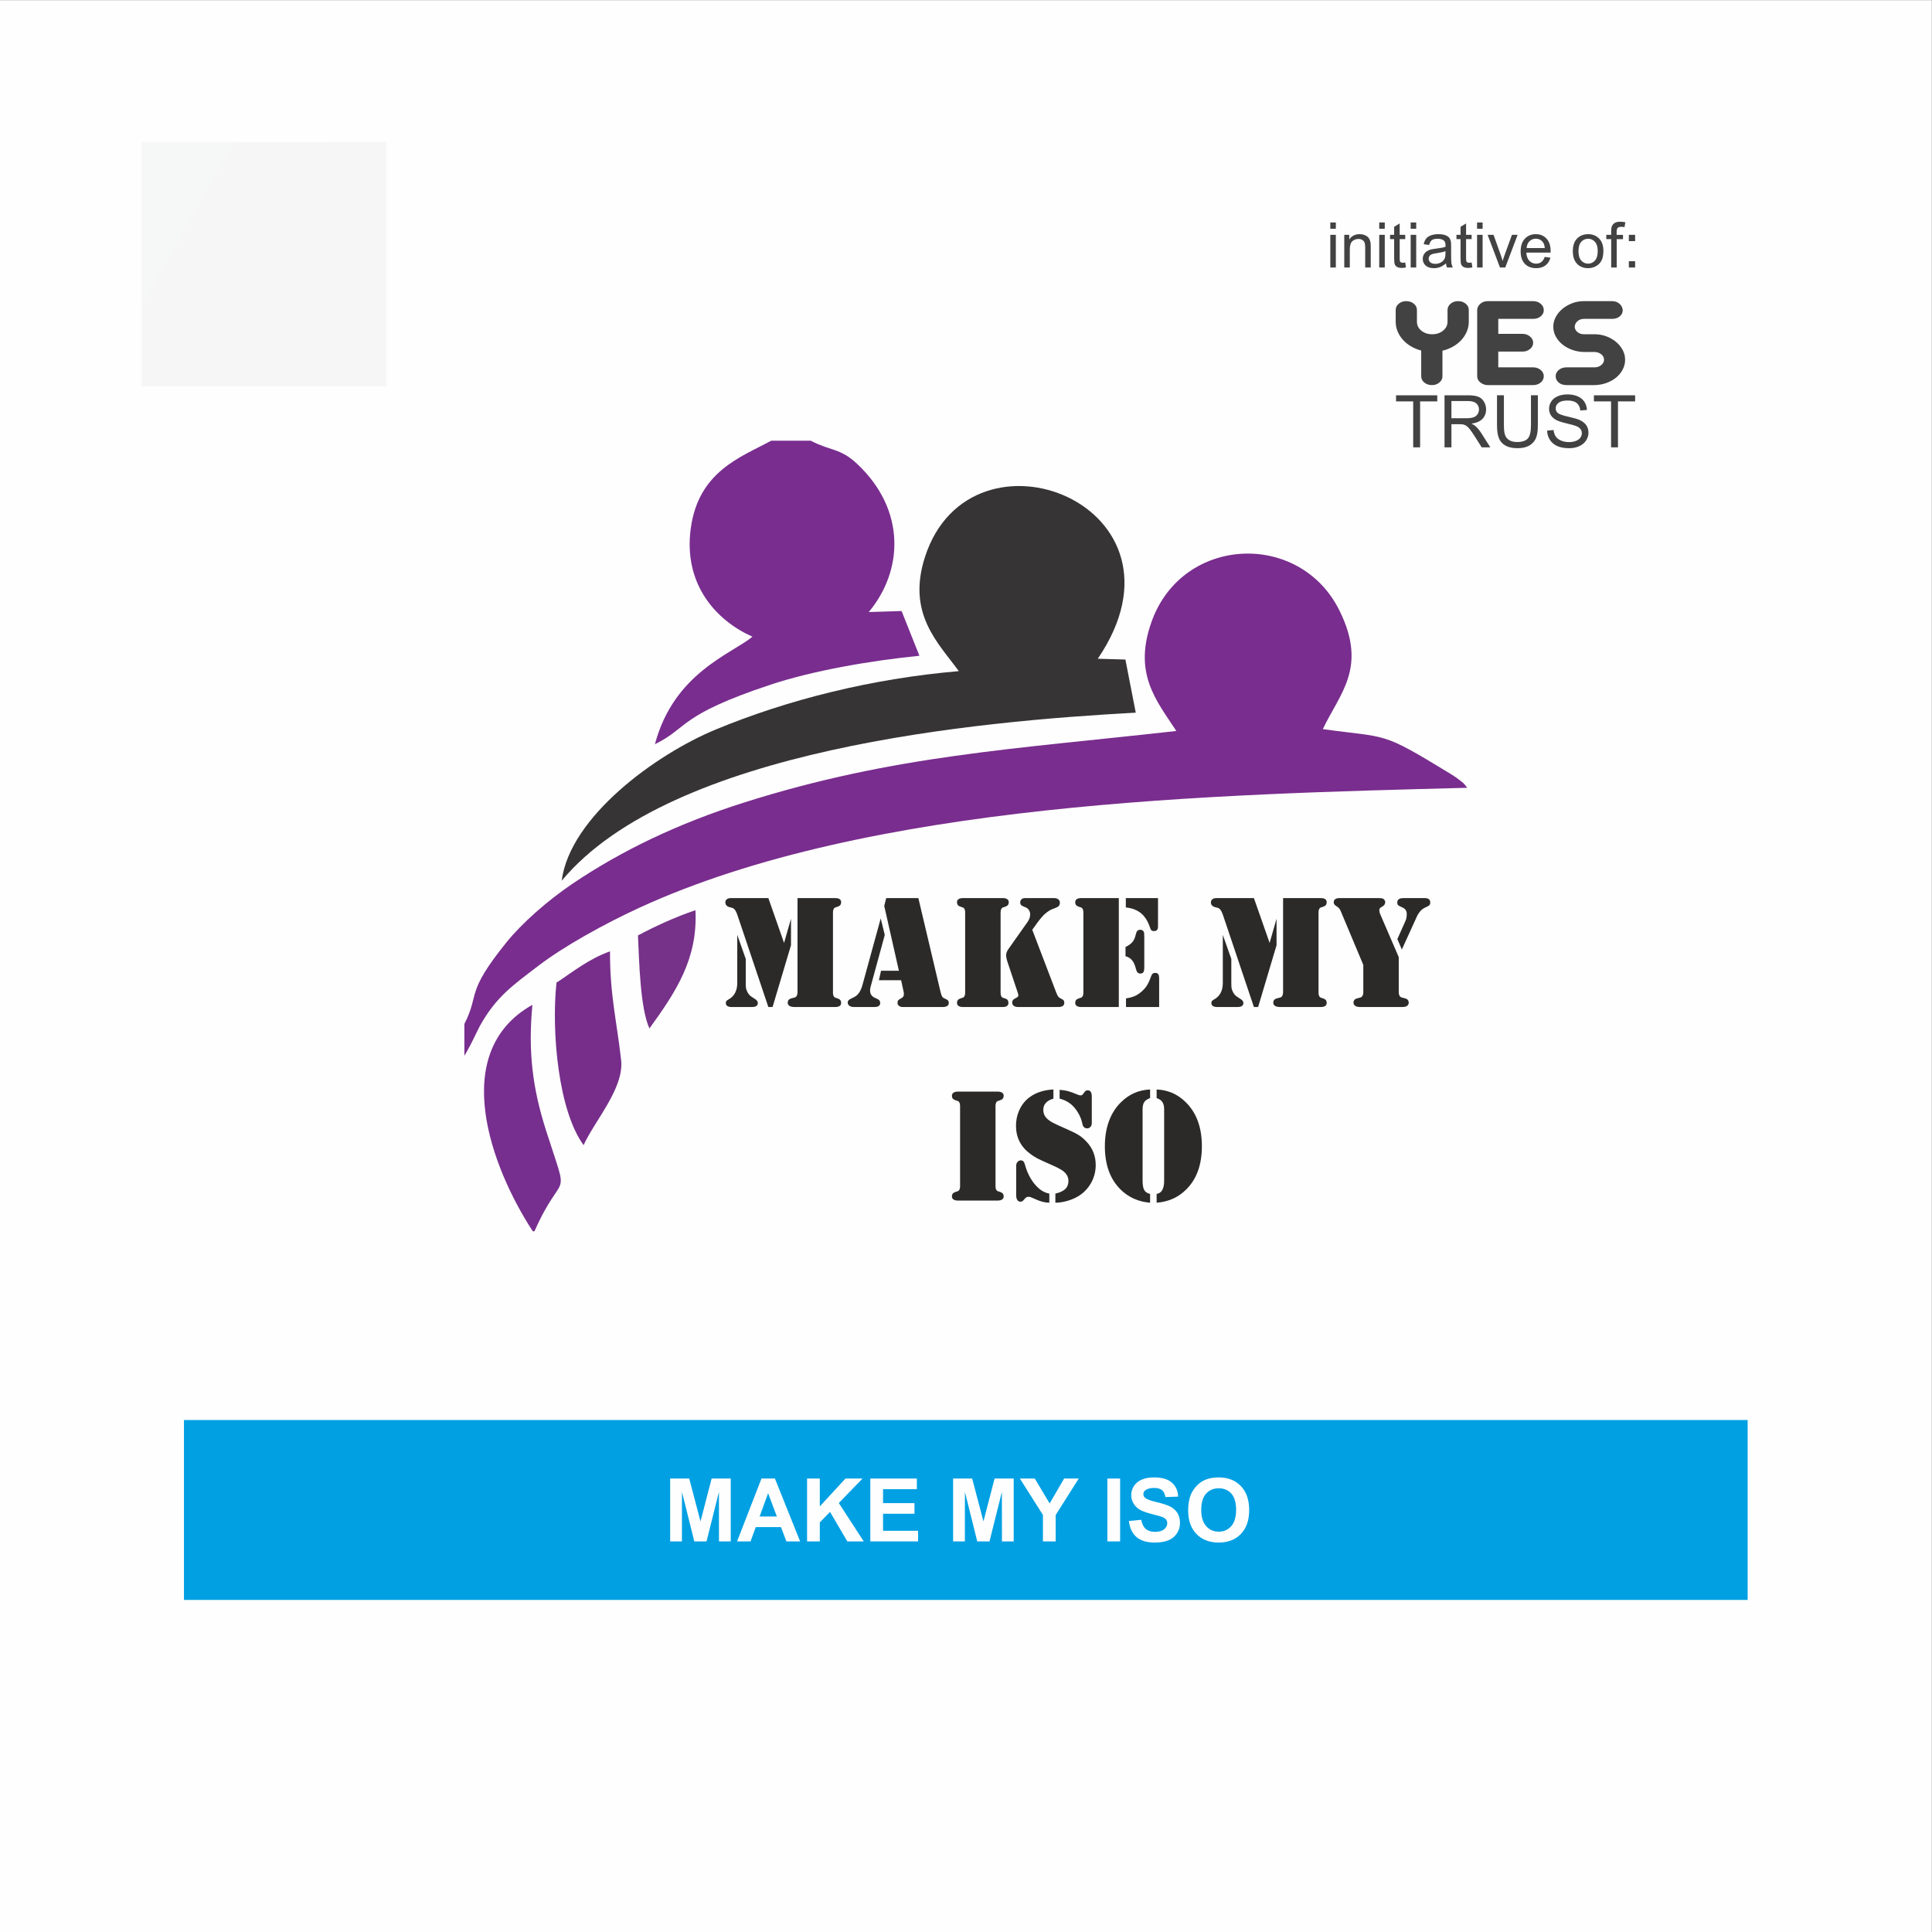 <?xml version="1.0" encoding="UTF-8"?>
<!DOCTYPE svg PUBLIC "-//W3C//DTD SVG 1.1//EN" "http://www.w3.org/Graphics/SVG/1.1/DTD/svg11.dtd">
<!-- Creator: CorelDRAW 2021 (64-Bit) -->
<svg xmlns="http://www.w3.org/2000/svg" xml:space="preserve" width="150mm" height="150mm" version="1.1" style="shape-rendering:geometricPrecision; text-rendering:geometricPrecision; image-rendering:optimizeQuality; fill-rule:evenodd; clip-rule:evenodd"
viewBox="0 0 15000 15000"
 xmlns:xlink="http://www.w3.org/1999/xlink"
 xmlns:xodm="http://www.corel.com/coreldraw/odm/2003">
 <rect x="0" y="0" width="15000" height="15000" fill="#808080" stroke="none"/>
 <defs>
  <style type="text/css">
   <![CDATA[
    .fil0 {fill:#FEFEFE}
    .fil1 {fill:#EBECEC}
    .fil2 {fill:#00A0E3}
    .fil5 {fill:#363435}
    .fil8 {fill:#762E8A}
    .fil7 {fill:#762F8E}
    .fil9 {fill:#763189}
    .fil4 {fill:#792D8E}
    .fil6 {fill:#792D8F}
    .fil3 {fill:#FEFEFE;fill-rule:nonzero}
    .fil11 {fill:#434242;fill-rule:nonzero}
    .fil10 {fill:#2B2A29;fill-rule:nonzero}
   ]]>
  </style>
   <mask id="id0">
  <radialGradient id="id1" gradientUnits="userSpaceOnUse" cx="43606.5" cy="25370.73" r="79759.25" fx="43606.5" fy="25370.73">
   <stop offset="0" style="stop-opacity:1; stop-color:white"/>
   <stop offset="1" style="stop-opacity:0; stop-color:white"/>
  </radialGradient>
    <rect style="fill:url(#id1)" x="1098.53" y="1101.47" width="12800" height="12800"/>
   </mask>
 </defs>
 <g id="Layer_x0020_1">
  <rect class="fil0" x="-1.48" y="1.47" width="15000" height="15000"/>
  <polygon class="fil1" style="mask:url(#id0)" points="1098.53,1101.47 13898.53,1101.47 13898.53,13901.47 1098.53,13901.47 "/>
  <polygon class="fil2" points="1428.35,11025.09 13568.7,11025.09 13568.7,12421.8 1428.35,12421.8 "/>
  <polygon class="fil3" points="5203.09,11967.53 5203.09,11479.38 5351.15,11479.38 5438.64,11812.31 5525.11,11479.38 5673.51,11479.38 5673.51,11967.53 5582.16,11967.53 5581.82,11583.23 5485.57,11967.53 5390.58,11967.53 5294.79,11583.23 5294.44,11967.53 "/>
  <path id="_1" class="fil3" d="M6212.12 11967.53l-106.47 0 -42.16 -111.13 -195.78 0 -40.57 111.13 -104.54 0 189.53 -488.15 104.43 0 195.56 488.15zm-180.67 -193.63l-67.84 -180.67 -65.91 180.67 133.75 0z"/>
  <polygon id="_2" class="fil3" points="6266.09,11967.53 6266.09,11479.38 6364.95,11479.38 6364.95,11695.61 6564.14,11479.38 6696.64,11479.38 6512.44,11669.48 6706.18,11967.53 6578.69,11967.53 6444.38,11738.34 6364.95,11819.92 6364.95,11967.53 "/>
  <polygon id="_3" class="fil3" points="6757.09,11967.53 6757.09,11479.38 7118.43,11479.38 7118.43,11561.87 6855.95,11561.87 6855.95,11670.27 7100.03,11670.27 7100.03,11752.77 6855.95,11752.77 6855.95,11885.03 7127.98,11885.03 7127.98,11967.53 "/>
  <polygon id="_4" class="fil3" points="7399.9,11967.53 7399.9,11479.38 7547.96,11479.38 7635.45,11812.31 7721.92,11479.38 7870.32,11479.38 7870.32,11967.53 7778.97,11967.53 7778.63,11583.23 7682.38,11967.53 7587.39,11967.53 7491.6,11583.23 7491.25,11967.53 "/>
  <polygon id="_5" class="fil3" points="8097.35,11967.53 8097.35,11762.09 7918.39,11479.38 8033.95,11479.38 8149.4,11672.66 8261.78,11479.38 8375.18,11479.38 8196.21,11762.77 8196.21,11967.53 "/>
  <polygon id="_6" class="fil3" points="8597.67,11967.53 8597.67,11479.38 8696.53,11479.38 8696.53,11967.53 "/>
  <path id="_7" class="fil3" d="M8764.59 11809.36l96.13 -9.55c5.8,32.16 17.39,55.68 35,70.79 17.61,15.12 41.36,22.62 71.25,22.62 31.59,0 55.45,-6.71 71.47,-20.12 16.02,-13.4 24.09,-29.09 24.09,-47.04 0,-11.59 -3.41,-21.36 -10.11,-29.54 -6.71,-8.07 -18.52,-15.12 -35.34,-21.02 -11.48,-4.1 -37.61,-11.14 -78.52,-21.37 -52.61,-13.18 -89.54,-29.31 -110.79,-48.52 -29.88,-26.93 -44.77,-59.77 -44.77,-98.51 0,-24.89 7.05,-48.3 21.02,-70 14.09,-21.7 34.32,-38.18 60.79,-49.54 26.48,-11.37 58.3,-17.05 95.79,-17.05 61.02,0 107.04,13.52 137.84,40.68 30.9,27.16 47.04,63.29 48.63,108.63l-98.86 3.41c-4.2,-25.22 -13.18,-43.29 -26.93,-54.31 -13.75,-11.03 -34.43,-16.59 -61.93,-16.59 -28.4,0 -50.67,5.9 -66.7,17.72 -10.34,7.62 -15.56,17.73 -15.56,30.46 0,11.59 4.88,21.47 14.65,29.65 12.39,10.57 42.5,21.48 90.34,32.84 47.84,11.25 83.18,23.07 106.02,35.11 22.95,12.16 40.9,28.64 53.86,49.66 12.95,21.02 19.43,46.93 19.43,77.72 0,27.96 -7.73,54.2 -23.3,78.63 -15.56,24.43 -37.49,42.62 -65.9,54.43 -28.41,11.93 -63.86,17.84 -106.25,17.84 -61.7,0 -109.08,-14.2 -142.15,-42.72 -33.06,-28.41 -52.72,-69.88 -59.2,-124.31z"/>
  <path id="_8" class="fil3" d="M9224.8 11726.41c0,-49.77 7.5,-91.59 22.38,-125.45 11.02,-24.89 26.25,-47.27 45.45,-67.04 19.21,-19.77 40.23,-34.43 63.07,-44.09 30.45,-12.84 65.56,-19.32 105.33,-19.32 72.04,0 129.54,22.39 172.83,67.04 43.18,44.77 64.77,106.93 64.77,186.58 0,78.98 -21.47,140.79 -64.31,185.34 -42.84,44.65 -100.22,66.92 -171.92,66.92 -72.61,0 -130.45,-22.15 -173.29,-66.58 -42.84,-44.32 -64.31,-105.45 -64.31,-183.4zm101.58 -3.3c0,55.34 12.84,97.27 38.41,125.9 25.57,28.53 58.06,42.84 97.38,42.84 39.43,0 71.7,-14.2 97.04,-42.5 25.23,-28.4 37.84,-70.9 37.84,-127.6 0,-56.02 -12.27,-97.84 -36.93,-125.34 -24.55,-27.61 -57.16,-41.36 -97.95,-41.36 -40.68,0 -73.52,13.98 -98.4,41.82 -24.89,27.95 -37.39,70 -37.39,126.24z"/>
  <g id="_2234145001792">
   <path class="fil4" d="M3605.39 7949.91l0 247.5c5.52,-8.55 11.86,-20.28 15.25,-26.45l29.1 -52.58c4.24,-8.13 9.04,-17.98 13.31,-26.39l62.27 -126.08c126.84,-227.34 254.46,-314.86 457.6,-469.83 196.42,-149.84 511.31,-324.31 778.45,-447.23 1789.24,-823.3 4473.36,-881.07 6430.29,-932.43 -37.36,-46.69 -17.16,-25.46 -68.12,-66.42 -19.55,-15.73 -52.76,-36.26 -71.86,-47.93 -537.78,-328.46 -468.84,-269.93 -981.25,-341.28 131.48,-277.94 349.1,-477.3 128.72,-921.35 -307.48,-619.49 -1213.23,-581.28 -1455.55,79.71 -149.85,408.78 33.76,618.13 189.37,856.12 -1260.07,141.7 -2194.18,187.79 -3352.27,554.35 -513.84,162.63 -952.67,372.83 -1337.81,632.99 -191.44,129.3 -390.33,304.03 -512.33,455.49 -320.95,398.46 -203.31,392.88 -325.17,631.81z"/>
   <path class="fil5" d="M7444.17 5210.73c-672.05,57.48 -1325.51,219.96 -1891.64,455.13 -457.72,190.14 -1127.22,674.14 -1191.58,1172.1 854.67,-1026.71 3233.85,-1238.32 4457.01,-1304.96l-80.41 -412.35 -214.43 -6.14c808.08,-1189.27 -982.1,-1891.13 -1340.51,-793.62 -144.9,443.73 101.59,669.78 261.56,889.84z"/>
   <path class="fil6" d="M6294.72 3421.75l-307.34 0c-234.4,127.09 -564.23,236.64 -624.36,680.87 -58.81,434.45 196.85,715.32 478.95,840.68 -160.11,133.14 -609.73,279.73 -757.15,834.65 262.71,-128.3 178.2,-223.2 898.17,-462.25 331.64,-110.12 781.07,-186.97 1155.27,-224.32l-138.38 -347.41 -254.87 8.02c266.35,-319.08 291.37,-788.77 -86.61,-1146.99 -135.27,-128.18 -204.46,-100.5 -363.68,-183.25z"/>
   <path class="fil7" d="M4136.46 9559.43l13.15 0c225.09,-507.11 277.46,-195.76 89.91,-782.28 -103.33,-323.09 -140.9,-608.77 -105.96,-975.77 -656.13,367.95 -318.89,1266.4 2.9,1758.05z"/>
   <path class="fil8" d="M4320.52 7629.15c-40.68,380.34 14.96,996.5 210.54,1261.58 86.11,-189.95 315.41,-441.85 291.35,-659.57 -33.53,-303.35 -87.2,-501.84 -86.36,-844.93 -166.02,59.39 -287.53,158.97 -415.53,242.92z"/>
   <path class="fil9" d="M5042.1 7984.96c210.14,-290.22 376.06,-543.92 357.35,-918.49 -162.48,55.67 -310.64,124.27 -446.33,195.99 9.54,198.8 16.3,561.26 88.98,722.5z"/>
   <path class="fil10" d="M6192 6972.68l275.16 0 16.7 0c31.07,0 46.71,10.78 46.71,32.34 0,16.91 -8.25,28.11 -24.94,33.6 -13.53,4.44 -21.56,7.4 -23.88,8.24 -2.33,1.06 -4.65,3.6 -7.19,7.19 -4.86,6.76 -7.4,17.33 -7.4,31.7l0 620.07c0,14.37 2.54,24.93 7.4,31.49 2.54,3.8 4.86,6.12 7.19,7.18 2.32,1.06 10.35,3.81 23.88,8.24 16.69,5.5 24.94,16.7 24.94,33.61 0,21.34 -15.64,32.12 -46.71,32.12l-16.7 0 -275.79 0 -20.29 0c-18.18,0 -31.91,-2.75 -41.21,-8.45 -9.3,-5.5 -13.95,-13.74 -13.95,-24.94 0,-18.18 9.93,-29.59 29.8,-34.03 16.06,-4.22 25.36,-6.76 28.32,-7.82 2.96,-1.05 5.7,-3.38 8.66,-7.18 6.13,-7.4 9.3,-19.02 9.3,-35.3l0 -728.06zm-226.55 0l121.94 348.08 53.89 -187.67 0 205.63 -143.07 479.74 -32.76 0 -239.87 -713.27c-8.24,-23.88 -16.91,-39.94 -26,-48.18 -5.49,-5.5 -14.58,-9.3 -27.89,-11.84 -26.84,-5.7 -40.16,-18.59 -40.16,-38.46 0,-10.78 3.81,-19.02 11.42,-24.94 7.39,-6.13 18.38,-9.09 32.75,-9.09l289.75 0zm-241.35 285.73l65.94 186.83 0 186.19c0,19.02 0.63,32.75 2.11,41 1.48,8.24 4.65,17.32 9.72,27.26 8.46,18.17 20.5,31.7 35.72,40.79l22.82 14.79c15.64,9.51 23.46,20.08 23.46,31.7 0,20.92 -15.43,31.49 -46.07,31.49l-155.76 0c-31.06,0 -46.7,-10.36 -46.7,-30.86 0,-6.76 1.27,-11.83 4.01,-15.21 2.75,-3.59 8.03,-7.61 15.85,-12.05 45.86,-24.72 68.9,-67.84 68.9,-128.91l0 -373.02z"/>
   <path id="_1_0" class="fil10" d="M6880.54 6972.68l249.59 0 172.03 728.06c3.17,12.9 6.98,24.1 10.99,34.03 3.81,7.82 12.05,14.37 24.73,19.23 10.78,4.65 18.17,9.09 22.4,13.74 4.02,4.44 6.13,10.57 6.13,18.6 0,21.34 -16.06,32.12 -48.18,32.12l-308.98 0c-12.26,0 -22.4,-2.96 -29.8,-9.09 -7.4,-5.92 -11.2,-13.95 -11.2,-23.88 0,-8.24 1.69,-14.37 4.86,-18.6 3.38,-4.01 10.78,-9.3 22.4,-15.42 8.24,-4.23 13.95,-8.67 17.33,-13.74 3.17,-4.86 4.86,-11.2 4.86,-18.6 0,-6.97 -0.63,-13.31 -1.9,-18.6l-19.44 -90.03 -172.67 0 16.7 -73.54 138.64 0 -113.91 -503.41 15.42 -60.87zm-42.69 157.87l31.49 128.29 -109.26 399.85c-3.17,11.62 -4.86,22.4 -4.86,32.33 0,26 12.26,44.6 36.56,55.58l21.56 9.94c13.74,6.13 20.5,16.48 20.5,31.06 0,20.5 -15.22,30.86 -45.44,30.86l-157.45 0c-15.21,0 -27.26,-3.17 -36.14,-9.51 -8.87,-6.55 -13.31,-15.22 -13.31,-26.42 0,-12.04 9.09,-21.77 27.26,-29.8 16.91,-7.39 29.38,-13.94 37.41,-20.07 8.03,-5.92 15.85,-14.16 23.25,-24.52 11.62,-16.91 21.13,-39.31 28.53,-67.42l139.9 -510.17z"/>
   <path id="_2_1" class="fil10" d="M7769.22 7818.46l-276.43 0 -16.06 0c-15.01,0 -26.42,-2.75 -34.66,-8.45 -8.03,-5.5 -12.05,-13.53 -12.05,-23.67 0,-16.91 8.24,-28.11 24.94,-33.61 13.53,-4.43 21.56,-7.18 23.88,-8.24 2.33,-1.06 4.65,-3.38 7.19,-7.18 4.86,-6.56 7.39,-17.12 7.39,-31.49l0 -620.07c0,-14.37 -2.53,-24.94 -7.39,-31.7 -2.54,-3.59 -4.86,-6.13 -7.19,-7.19 -2.32,-0.84 -10.35,-3.8 -23.88,-8.24 -16.7,-5.49 -24.94,-16.69 -24.94,-33.6 0,-10.36 4.02,-18.39 12.05,-23.88 8.24,-5.71 19.65,-8.46 34.66,-8.46l16.06 0 276.43 0 16.06 0c15.01,0 26.42,2.75 34.66,8.46 8.03,5.49 12.05,13.52 12.05,23.88 0,16.91 -8.25,28.11 -24.94,33.6 -13.53,4.44 -21.56,7.4 -23.88,8.24 -2.33,1.06 -4.65,3.6 -7.19,7.19 -4.86,6.76 -7.39,17.33 -7.39,31.7l0 620.07c0,23.03 5.91,36.77 17.96,40.78l19.23 6.13c15.85,5.08 23.67,16.28 23.67,33.61 0,21.34 -14.79,32.12 -44.17,32.12l-16.06 0zm245.15 -599.78l186.83 489.04c5.07,13.1 10.14,23.25 15.42,30.01 5.5,6.76 12.47,12.05 21.14,15.64 8.66,4.22 14.16,7.39 16.69,9.3 5.71,5.91 8.67,13.52 8.67,23.03 0,21.77 -15.43,32.76 -46.5,32.76l-311.3 0c-15,0 -26.42,-3.17 -34.66,-9.3 -8.03,-6.13 -12.04,-15 -12.04,-26.63 0,-13.31 7.82,-23.67 23.24,-31.06 9.51,-4.44 16.06,-8.25 19.23,-11.42 3.39,-3.17 5.29,-7.39 5.71,-12.68 0,-2.96 -1.69,-9.51 -4.86,-19.86l-79.04 -236.7c-7.4,-21.77 -11.2,-40.37 -11.2,-55.79 0,-14.38 5.92,-30.01 17.96,-47.13l147.52 -208.81c13.94,-19.23 20.92,-39.52 20.92,-60.65 0,-11.62 -3.17,-22.19 -9.3,-32.12 -6.13,-9.94 -14.37,-16.91 -24.73,-21.14l-22.19 -9.3c-14.16,-5.7 -21.13,-15.42 -21.13,-29.16 0,-11.2 4.44,-20.29 13.1,-27.26 5.71,-4.44 15.22,-6.77 28.32,-6.77l220.43 0c14.58,0 25.99,3.17 34.02,9.73 8.24,6.34 12.26,15.42 12.26,26.84 0,17.54 -9.51,30.01 -28.53,37.4l-32.97 13.11c-13.52,4.86 -30.85,16.06 -51.99,33.39 -15.64,13.31 -35.08,35.5 -58.33,66.57l-42.69 58.96z"/>
   <path id="_3_2" class="fil10" d="M8686.43 6972.68l0 845.78 -275.8 0 -16.06 0c-15.01,0 -26.42,-2.75 -34.66,-8.45 -8.03,-5.5 -12.05,-13.53 -12.05,-23.67 0,-16.91 8.24,-28.11 24.94,-33.61 13.52,-4.43 21.56,-7.18 23.88,-8.24 2.33,-1.06 4.65,-3.38 7.19,-7.18 4.86,-6.56 7.39,-17.12 7.39,-31.49l0 -620.07c0,-14.37 -2.53,-24.94 -7.39,-31.7 -2.54,-3.59 -4.86,-6.13 -7.19,-7.19 -2.32,-0.84 -10.36,-3.8 -23.88,-8.24 -16.7,-5.49 -24.94,-16.69 -24.94,-33.6 0,-10.36 4.02,-18.39 12.05,-23.88 8.24,-5.71 19.65,-8.46 34.66,-8.46l16.06 0 275.8 0zm54.52 0l249.8 0 0 220.01c0,12.68 -2.53,21.77 -7.39,27.47 -5.08,5.71 -12.9,8.67 -23.67,8.67 -9.09,0 -15.64,-1.91 -19.87,-5.5 -4.02,-3.8 -8.03,-11.41 -11.62,-23.03 -15.85,-47.98 -38.89,-84.54 -69.11,-109.69 -30.43,-25.15 -69.74,-40.36 -118.14,-45.23l0 -72.7zm-2.54 451.42l0 -71.64c23.89,-11.62 41.64,-24.3 53.05,-37.83 11.62,-13.53 20.08,-31.7 25.36,-54.53 3.38,-15.63 7.61,-26.41 13.1,-32.54 5.29,-5.92 12.9,-8.88 22.83,-8.88 13.1,0 22.19,5.07 27.26,15.43 2.75,5.49 4.23,17.54 4.23,36.56l0 235.85c0,19.66 -2.12,33.18 -6.55,40.79 -4.23,7.4 -12.26,11.2 -23.67,11.2 -9.51,0 -16.91,-2.95 -22.19,-8.66 -5.5,-5.92 -9.73,-15.64 -13.11,-29.17 -6.97,-28.74 -16.9,-50.72 -30.01,-65.93 -12.89,-15.43 -29.8,-25.58 -50.3,-30.65zm3.81 394.36l0 -66.99c26.84,-4.23 49.03,-9.94 66.57,-17.33 17.54,-7.61 35.08,-18.81 52.83,-34.24 17.76,-15.22 31.92,-31.07 42.48,-47.55 10.36,-16.27 20.5,-37.83 30.01,-64.67 4.44,-13.32 9.3,-22.4 14.16,-27.05 4.86,-4.86 11.84,-7.19 20.5,-7.19 11.42,0 19.45,3.38 24.1,10.15 4.43,6.97 6.76,18.81 6.76,35.71l0 219.16 -257.41 0z"/>
   <path id="_4_3" class="fil10" d="M9961.85 6972.68l275.16 0 16.7 0c31.07,0 46.71,10.78 46.71,32.34 0,16.91 -8.25,28.11 -24.94,33.6 -13.53,4.44 -21.56,7.4 -23.88,8.24 -2.33,1.06 -4.65,3.6 -7.19,7.19 -4.86,6.76 -7.4,17.33 -7.4,31.7l0 620.07c0,14.37 2.54,24.93 7.4,31.49 2.54,3.8 4.86,6.12 7.19,7.18 2.32,1.06 10.35,3.81 23.88,8.24 16.69,5.5 24.94,16.7 24.94,33.61 0,21.34 -15.64,32.12 -46.71,32.12l-16.7 0 -275.79 0 -20.29 0c-18.18,0 -31.91,-2.75 -41.21,-8.45 -9.3,-5.5 -13.95,-13.74 -13.95,-24.94 0,-18.18 9.93,-29.59 29.8,-34.03 16.06,-4.22 25.36,-6.76 28.32,-7.82 2.96,-1.05 5.7,-3.38 8.66,-7.18 6.13,-7.4 9.3,-19.02 9.3,-35.3l0 -728.06zm-226.55 0l121.94 348.08 53.89 -187.67 0 205.63 -143.07 479.74 -32.76 0 -239.87 -713.27c-8.24,-23.88 -16.91,-39.94 -26,-48.18 -5.49,-5.5 -14.58,-9.3 -27.89,-11.84 -26.84,-5.7 -40.16,-18.59 -40.16,-38.46 0,-10.78 3.81,-19.02 11.42,-24.94 7.39,-6.13 18.38,-9.09 32.75,-9.09l289.75 0zm-241.35 285.73l65.94 186.83 0 186.19c0,19.02 0.63,32.75 2.11,41 1.48,8.24 4.65,17.32 9.72,27.26 8.46,18.17 20.5,31.7 35.72,40.79l22.82 14.79c15.64,9.51 23.46,20.08 23.46,31.7 0,20.92 -15.43,31.49 -46.07,31.49l-155.76 0c-31.06,0 -46.7,-10.36 -46.7,-30.86 0,-6.76 1.27,-11.83 4.01,-15.21 2.75,-3.59 8.03,-7.61 15.85,-12.05 45.86,-24.72 68.9,-67.84 68.9,-128.91l0 -373.02z"/>
   <path id="_5_4" class="fil10" d="M10859.83 7431.08l0 269.66c0,16.28 3.17,27.69 9.3,34.88 3.38,4.01 6.55,6.55 9.51,7.6 2.75,1.06 12.47,3.6 28.53,7.82 20.08,4.44 30.01,15.85 30.01,34.03 0,11.83 -5.71,20.92 -16.91,27.26 -6.55,4.02 -19.44,6.13 -38.67,6.13l-21.14 0 -276.43 0 -20.28 0c-18.6,0 -31.71,-2.54 -39.1,-7.4 -10.78,-6.55 -16.06,-15.21 -16.06,-25.99 0,-18.18 9.93,-29.59 29.79,-34.03 16.07,-4.22 25.37,-6.76 28.32,-7.82 2.96,-1.05 5.71,-3.59 8.67,-7.6 6.13,-7.19 9.3,-18.6 9.3,-34.88l0 -209.01 -175.62 -418.66c-6.56,-15.64 -15.86,-27.05 -27.9,-34.03 -11.2,-6.97 -18.18,-12.68 -21.35,-16.69 -3.17,-4.23 -4.65,-9.93 -4.65,-17.33 0,-21.56 15.85,-32.34 47.56,-32.34l303.48 0c15.85,0 26.84,1.91 32.97,5.5 10.35,6.76 15.42,15.43 15.42,26.2 0,13.11 -5.91,23.46 -17.75,30.86l-17.54 11.2c-6.97,4.65 -10.36,11.41 -10.36,20.5 0,10.36 2.33,20.5 6.77,30.43l144.13 333.71zm24.09 -58.97l-34.87 -80.94 64.88 -145.82c5.29,-12.47 8.03,-29.38 8.03,-50.94 0,-24.09 -13.1,-41.21 -39.31,-51.56 -14.16,-5.92 -23.45,-10.78 -27.89,-15.22 -4.23,-4.44 -6.34,-10.99 -6.34,-20.29 0,-10.99 3.59,-19.65 10.99,-25.36 5.07,-3.8 10.56,-6.13 16.69,-7.39 6.13,-1.27 16.7,-1.91 31.92,-1.91l152.79 0c29.17,0 43.75,11.63 43.75,34.66 0,8.46 -1.9,14.8 -5.92,19.24 -3.8,4.64 -11.41,9.29 -22.61,14.37 -20.29,9.08 -34.66,18.17 -43.33,27.26 -12.46,13.31 -22.82,28.32 -31.06,45.23l-14.37 31.7 -103.35 226.97z"/>
   <path id="_6_5" class="fil10" d="M7729.81 9321.07l-276.43 0 -16.06 0c-15.01,0 -26.42,-2.75 -34.66,-8.45 -8.03,-5.5 -12.05,-13.53 -12.05,-23.67 0,-16.91 8.24,-28.11 24.94,-33.61 13.52,-4.43 21.56,-7.18 23.88,-8.24 2.33,-1.06 4.65,-3.38 7.19,-7.18 4.86,-6.56 7.39,-17.12 7.39,-31.49l0 -620.07c0,-14.37 -2.53,-24.94 -7.39,-31.7 -2.54,-3.59 -4.86,-6.13 -7.19,-7.19 -2.32,-0.84 -10.36,-3.8 -23.88,-8.24 -16.7,-5.49 -24.94,-16.69 -24.94,-33.6 0,-10.36 4.02,-18.39 12.05,-23.88 8.24,-5.71 19.65,-8.46 34.66,-8.46l16.06 0 276.43 0 16.06 0c15.01,0 26.42,2.75 34.66,8.46 8.03,5.49 12.05,13.52 12.05,23.88 0,16.91 -8.25,28.11 -24.94,33.6 -13.53,4.44 -21.56,7.4 -23.88,8.24 -2.33,1.06 -4.65,3.6 -7.19,7.19 -4.86,6.76 -7.39,17.33 -7.39,31.7l0 620.07c0,14.37 2.53,24.93 7.39,31.49 2.54,3.8 4.86,6.12 7.19,7.18 2.32,1.06 10.35,3.81 23.88,8.24 16.69,5.5 24.94,16.7 24.94,33.61 0,10.14 -4.02,18.17 -12.05,23.67 -8.24,5.7 -19.65,8.45 -34.66,8.45l-16.06 0z"/>
   <path id="_7_6" class="fil10" d="M8178.69 8458.6l0 71.43c-25.57,6.97 -45.02,17.75 -58.54,32.55 -13.32,14.58 -20.08,32.75 -20.08,54.1 0,20.71 5.49,38.67 16.7,54.31 11.2,15.43 29.37,30.22 54.73,44.17 17.33,9.51 56.64,27.69 117.93,54.53 37.19,16.06 65.94,30.64 86.44,43.75 20.5,12.89 39.73,29.16 58.11,48.6 48.82,51.15 73.13,112.01 73.13,182.81 0,53.26 -13.32,101.87 -39.73,146.04 -26.42,44.17 -62.77,79.04 -109.05,104.19 -24.94,13.1 -51.99,23.67 -81.58,31.27 -29.59,7.61 -57.27,11.42 -82.85,11.42l0 -70.59c35.93,-8.67 61.72,-20.71 77.57,-36.14 15.85,-15.64 23.88,-36.56 23.88,-62.98 0,-27.68 -12.47,-51.99 -37.2,-73.12 -16.48,-13.53 -47.97,-30.65 -94.26,-50.72 -50.93,-22.41 -85.8,-38.26 -104.61,-47.77 -18.81,-9.51 -36.98,-20.71 -54.31,-33.39 -77.77,-55.37 -116.66,-129.12 -116.66,-221.27 0,-47.13 9.72,-90.66 29.16,-130.39 19.45,-39.95 46.5,-72.07 81.37,-96.37 48.4,-34.03 108.2,-52.84 179.85,-56.43zm48.18 71.43l0 -68.47c24.73,1.69 46.29,4.86 64.46,9.72 18.18,4.65 43.96,14.16 77.56,28.32 8.24,3.17 15.01,4.86 20.29,4.86 8.03,0 13.74,-2.75 17.54,-8.03l13.53 -17.75c6.55,-9.09 14.79,-13.53 24.09,-13.53 11.2,0 19.44,4.02 24.52,12.05 5.28,8.03 7.81,20.71 7.81,37.83l0 204.99c0,11.84 -3.38,21.56 -10.14,29.17 -6.97,7.61 -15.64,11.41 -26.42,11.41 -8.24,0 -15.85,-2.75 -23.03,-8.03 -3.6,-3.38 -6.55,-7.4 -8.88,-12.05 -2.32,-4.86 -4.44,-12.68 -6.55,-23.88 -4.44,-20.29 -12.47,-41.21 -23.46,-62.77 -11.2,-21.34 -24.3,-40.57 -39.1,-57.48 -29.79,-33.6 -67.2,-55.58 -112.22,-66.36zm-79.88 737.15l0 70.59c-33.82,0 -71.22,-9.73 -112.01,-29.17 -15.22,-6.97 -25.79,-11.62 -31.49,-13.52 -5.92,-2.12 -11.41,-3.17 -16.7,-3.17 -8.24,0 -14.58,1.26 -18.6,4.01 -4.22,2.75 -10.77,9.51 -19.86,20.29 -7.4,9.09 -15.43,13.74 -24.09,13.74 -23.04,0 -34.66,-17.76 -34.66,-53.47l0 -225.29c0,-11.62 3.38,-21.34 9.93,-29.38 6.55,-8.03 14.79,-12.25 24.73,-12.68 9.08,-0.42 16.27,2.12 21.34,7.82 5.07,5.5 9.51,15.22 13.32,29.38 9.51,35.51 23.24,68.69 41.21,99.54 17.96,31.07 38.88,57.27 62.76,78.62 24.31,22.4 52.42,36.56 84.12,42.69z"/>
   <path id="_8_7" class="fil10" d="M8929.36 8525.59c-21.34,7.61 -36.35,17.75 -45.22,30.44 -8.67,12.89 -13.1,31.7 -13.1,56.63l0 553.71c0,36.35 5.07,61.92 15,76.72 8.03,12.47 22.4,21.34 43.32,26.62l0 68.06c-91.72,-7.4 -168.43,-41.85 -230.35,-103.56 -80.52,-80.1 -120.89,-191.68 -120.89,-335.18 0,-71.86 10.57,-136.74 31.91,-194.86 21.35,-57.9 52.84,-107.15 94.47,-147.72 31.7,-30.86 66.15,-54.53 102.92,-70.59 36.56,-16.06 77.35,-25.15 121.94,-27.26l0 66.99zm50.73 0l0 -66.99c44.59,2.11 85.17,11.2 122.15,27.26 36.98,16.06 71.22,39.73 102.92,70.59 84.11,82.21 126.17,196.33 126.17,342.58 0,143.5 -40.15,255.08 -120.67,335.18 -61.71,62.13 -138.64,96.58 -230.57,103.56l0 -68.06c10.77,-2.53 19.23,-5.7 25.15,-9.51 5.91,-4.01 11.41,-9.72 16.48,-17.11 11.2,-16.91 16.7,-42.48 16.7,-76.72l0 -553.71c0,-21.98 -3.81,-39.31 -11.21,-52.2 -4.86,-8.66 -10.77,-15.64 -17.75,-20.5 -6.76,-5.07 -16.48,-9.72 -29.37,-14.37z"/>
  </g>
  <g id="_2234145003328">
   <g id="_1882376512384">
    <path class="fil11" d="M10836.08 2497.19l0 -90.79c0,-19.05 7.99,-35.19 24,-48.45 16.01,-13.26 35.08,-19.9 57.25,-19.9 23.79,0 43.69,6.64 59.7,19.9 16,13.26 24,29.4 24,48.45l0 90.79c0,27.87 11.29,51.16 33.86,69.85 22.56,18.72 50.69,28.07 84.33,28.07 33.63,0 61.97,-9.35 84.95,-28.07 22.97,-18.69 34.45,-41.98 34.45,-69.85l0 -90.79c0,-19.05 8.02,-35.19 24.03,-48.45 15.99,-13.26 35.08,-19.9 57.22,-19.9 23.8,0 43.72,6.64 59.7,19.9 16.01,13.26 24.03,29.4 24.03,48.45l0 90.79 0 1.02c0,26.52 -5.12,51.85 -15.4,75.98 -10.25,24.13 -24.4,46.08 -42.46,65.79 -18.06,19.73 -39.61,36.71 -64.63,50.99 -25.04,14.3 -52.32,24.83 -81.86,31.62l0 198.91c0,19.03 -8.02,35.19 -24.03,48.45 -15.98,13.26 -35.06,19.88 -57.24,19.88 -23.8,0 -43.7,-6.62 -59.7,-19.88 -16.01,-13.26 -24.01,-29.42 -24.01,-48.45l0 -199.93c-28.72,-7.47 -55.19,-18.36 -79.41,-32.63 -24.19,-14.28 -45.13,-31.28 -62.76,-50.99 -17.64,-19.73 -31.41,-41.49 -41.26,-65.28 -9.84,-23.81 -14.76,-48.98 -14.76,-75.48zm1067.33 354.95c22.98,0 42.48,6.79 58.47,20.4 16.01,13.58 24,29.57 24,47.95 0,19.71 -7.99,36.2 -24,49.46 -15.99,13.26 -35.49,19.88 -58.47,19.88l-352.07 0c-21.36,0 -40.44,-6.62 -57.27,-19.88 -16.81,-13.26 -25.23,-29.75 -25.23,-49.46l0 -513.07c0,-17.68 7.8,-33.65 23.39,-47.94 15.61,-14.28 35.29,-21.43 59.11,-21.43l352.07 0c22.98,0 42.48,6.81 58.47,20.41 16.01,13.6 24,29.93 24,48.96 0,19.73 -7.99,36.04 -24,48.96 -15.99,12.92 -35.49,19.37 -58.47,19.37l-270.82 0 0 116.29 188.34 0c22.16,0 41.45,6.79 57.86,20.41 16.43,13.6 24.62,29.9 24.62,48.93 0,19.06 -8.19,35.21 -24.62,48.45 -16.41,13.28 -35.7,19.9 -57.86,19.9l-188.34 0 0 122.41 270.82 0zm393.94 -376.39c-19.67,0 -36.29,5.96 -49.85,17.87 -13.53,11.88 -20.72,26.69 -21.55,44.34 0.83,15.65 8.02,29.08 21.55,40.31 13.56,11.21 30.18,16.84 49.85,16.84l83.72 0c30.37,0 59.7,5.09 88.04,15.29 28.32,10.19 53.55,24.29 75.69,42.33 22.16,18.02 39.8,39.11 52.95,63.24 13.11,24.15 19.69,49.8 19.69,77.02 0,26.49 -6.15,51.66 -18.46,75.47 -12.33,23.79 -29.14,44.54 -50.48,62.22 -21.34,17.68 -46.38,31.78 -75.1,42.32 -28.72,10.55 -59.49,16.15 -92.33,16.83l-219.13 0c-24.62,0 -44.73,-6.62 -60.32,-19.88 -15.58,-13.26 -23.39,-29.75 -23.39,-49.46 0,-18.38 8,-34.37 24.01,-47.95 16.01,-13.61 35.91,-20.4 59.7,-20.4l219.13 0c18.89,0 35.7,-5.78 50.48,-17.34 14.76,-11.55 22.16,-25.51 22.16,-41.81 0,-17.01 -7.19,-31.11 -21.55,-42.34 -14.36,-11.23 -30.98,-17.17 -49.84,-17.85l-84.97 0c-31.18,-0.68 -61.12,-6.13 -89.86,-16.33 -28.72,-10.19 -53.97,-23.96 -75.71,-41.3 -21.74,-17.34 -39.19,-37.92 -52.32,-61.71 -13.13,-23.79 -19.69,-49.63 -19.69,-77.53 0,-25.16 6.16,-49.63 18.46,-73.44 12.29,-23.79 29.34,-44.88 51.1,-63.23 21.74,-18.36 46.97,-33.16 75.71,-44.37 28.72,-11.21 59.49,-16.84 92.31,-16.84l219.13 0c22.18,0 41.05,6.64 56.63,19.9 15.61,13.26 24.22,29.76 25.87,49.47 0,19.73 -7.78,36.04 -23.41,48.96 -15.59,12.92 -35.28,19.37 -59.09,19.37l-219.13 0z"/>
    <path class="fil11" d="M10972.06 3473.04l0 -356.66 -133.17 0 0 -47.39 319.96 0 0 47.39 -133.16 0 0 356.66 -53.63 0zm243.15 0l0 -404.05 179.08 0c36.02,0 63.4,3.65 82.1,10.91 18.74,7.23 33.69,20.03 44.87,38.36 11.19,18.34 16.75,38.66 16.75,60.86 0,28.68 -9.3,52.87 -27.85,72.52 -18.52,19.65 -47.12,32.06 -85.86,37.43 14.19,6.77 24.91,13.56 32.25,20.13 15.61,14.3 30.39,32.25 44.2,53.8l69.89 110.04 -66.78 0 -53.42 -84.09c-15.52,-24.36 -28.4,-42.89 -38.47,-55.76 -10.15,-12.88 -19.18,-21.83 -27.17,-27.01 -7.91,-5.08 -16.1,-8.65 -24.36,-10.72 -6.03,-1.23 -15.91,-1.86 -29.74,-1.86l-61.88 0 0 179.44 -53.61 0zm53.61 -225.74l114.75 0c24.45,0 43.46,-2.53 57.18,-7.61 13.73,-4.99 24.18,-13.07 31.22,-24.26 7.15,-11.1 10.74,-23.15 10.74,-36.22 0,-19.1 -6.87,-34.9 -20.7,-47.2 -13.83,-12.33 -35.64,-18.44 -65.48,-18.44l-127.71 0 0 133.73zm617.48 -178.31l53.61 0 0 233.34c0,40.65 -4.61,72.9 -13.73,96.77 -9.2,23.82 -25.78,43.29 -49.65,58.24 -23.99,14.96 -55.3,22.48 -94.26,22.48 -37.71,0 -68.65,-6.49 -92.63,-19.56 -24.08,-13.07 -41.21,-31.89 -51.45,-56.63 -10.26,-24.74 -15.44,-58.5 -15.44,-101.3l0 -233.34 53.61 0 0 233.26c0,35.08 3.3,61.03 9.79,77.59 6.5,16.64 17.58,29.54 33.48,38.47 15.8,9.03 35.17,13.55 58.03,13.55 39.15,0 67.06,-8.94 83.72,-26.71 16.65,-17.89 24.92,-52.13 24.92,-102.9l0 -233.26zm125.38 274.26l50.23 -4.52c2.37,20.32 7.91,36.96 16.64,50.03 8.76,12.99 22.29,23.52 40.65,31.62 18.33,7.99 39.02,12.03 61.98,12.03 20.41,0 38.36,-3 53.99,-9.13 15.61,-6.12 27.18,-14.47 34.79,-25.11 7.63,-10.63 11.48,-22.18 11.48,-34.62 0,-12.6 -3.65,-23.6 -10.99,-33.09 -7.36,-9.41 -19.48,-17.3 -36.42,-23.79 -10.81,-4.15 -34.79,-10.73 -71.94,-19.67 -37.16,-8.93 -63.11,-17.3 -77.98,-25.21 -19.28,-10.15 -33.58,-22.75 -42.99,-37.71 -9.5,-14.95 -14.21,-31.8 -14.21,-50.33 0,-20.49 5.86,-39.59 17.42,-57.29 11.55,-17.76 28.41,-31.21 50.7,-40.43 22.18,-9.22 46.92,-13.83 74.1,-13.83 29.92,0 56.34,4.8 79.2,14.48 22.86,9.61 40.45,23.82 52.76,42.62 12.33,18.71 18.93,39.97 19.86,63.67l-51.37 3.96c-2.73,-25.51 -12.03,-44.77 -27.92,-57.76 -15.9,-13.07 -39.41,-19.56 -70.44,-19.56 -32.38,0 -55.98,5.92 -70.76,17.79 -14.76,11.84 -22.18,26.14 -22.18,42.88 0,14.49 5.26,26.42 15.71,35.83 10.34,9.32 37.16,19.01 80.59,28.78 43.46,9.88 73.28,18.44 89.46,25.78 23.41,10.81 40.81,24.45 52,41.09 11.21,16.56 16.75,35.66 16.75,57.29 0,21.55 -6.11,41.66 -18.44,60.67 -12.31,18.99 -29.9,33.75 -52.93,44.29 -23.05,10.53 -48.92,15.81 -77.81,15.81 -36.5,0 -67.06,-5.37 -91.69,-16 -24.75,-10.62 -44.03,-26.61 -58.03,-48.05 -14.11,-21.36 -21.45,-45.53 -22.21,-72.52zm496.62 129.79l0 -356.66 -133.17 0 0 -47.39 319.96 0 0 47.39 -133.16 0 0 356.66 -53.63 0z"/>
   </g>
   <path class="fil11" d="M10328.47 1776.06l0 -48.85 42.94 0 0 48.85 -42.94 0zm0 300.66l0 -253.34 42.94 0 0 253.34 -42.94 0zm108.42 0l0 -253.34 38.57 0 0 35.97c18.54,-27.57 45.39,-41.31 80.46,-41.31 15.32,0 29.3,2.74 42.08,8.22 12.73,5.43 22.33,12.68 28.67,21.52 6.39,8.88 10.81,19.45 13.36,31.65 1.54,7.98 2.35,21.91 2.35,41.75l0 155.54 -42.94 0 0 -153.91c0,-17.49 -1.63,-30.6 -4.95,-39.25 -3.36,-8.59 -9.27,-15.51 -17.72,-20.7 -8.46,-5.14 -18.5,-7.73 -29.88,-7.73 -18.21,0 -33.92,5.76 -47.17,17.39 -13.31,11.57 -19.84,33.62 -19.84,66l0 138.2 -42.99 0zm271.49 -300.66l0 -48.85 42.95 0 0 48.85 -42.95 0zm0 300.66l0 -253.34 42.95 0 0 253.34 -42.95 0zm201.66 -38.29l5.86 37.9c-12.06,2.5 -22.87,3.8 -32.28,3.8 -15.57,0 -27.62,-2.45 -36.22,-7.35 -8.55,-5 -14.56,-11.44 -18.06,-19.51 -3.51,-8.02 -5.19,-24.93 -5.19,-50.77l0 -145.93 -31.75 0 0 -33.19 31.75 0 0 -62.64 42.94 -25.8 0 88.44 42.95 0 0 33.19 -42.95 0 0 148.38c0,12.3 0.72,20.22 2.26,23.68 1.49,3.51 3.94,6.25 7.35,8.41 3.41,2.02 8.26,3.07 14.65,3.07 4.71,0 10.95,-0.57 18.69,-1.68zm42.37 -262.37l0 -48.85 42.99 0 0 48.85 -42.99 0zm0 300.66l0 -253.34 42.99 0 0 253.34 -42.99 0zm273.9 -31.71c-15.95,13.55 -31.28,23.11 -46.02,28.73 -14.7,5.57 -30.51,8.36 -47.41,8.36 -27.87,0 -49.24,-6.78 -64.23,-20.37 -14.94,-13.5 -22.43,-30.79 -22.43,-51.88 0,-12.35 2.83,-23.68 8.45,-33.91 5.72,-10.23 13.12,-18.4 22.2,-24.55 9.22,-6.2 19.45,-10.95 30.93,-14.12 8.46,-2.21 21.23,-4.28 38.24,-6.39 34.63,-4.08 60.28,-9.03 76.61,-14.75 0.2,-5.86 0.24,-9.6 0.24,-11.14 0,-17.39 -4.03,-29.69 -12.15,-36.85 -11.05,-9.7 -27.38,-14.5 -48.99,-14.5 -20.28,0 -35.26,3.6 -44.82,10.66 -9.71,7.11 -16.77,19.65 -21.43,37.66l-41.98 -5.86c3.84,-17.96 10.09,-32.52 18.88,-43.57 8.79,-11.05 21.47,-19.55 38.09,-25.55 16.48,-5.96 35.79,-8.94 57.6,-8.94 21.66,0 39.29,2.5 52.88,7.64 13.5,5.14 23.49,11.48 29.83,19.22 6.34,7.68 10.81,17.48 13.41,29.25 1.44,7.35 2.16,20.51 2.16,39.48l0 56.93c0,39.77 0.86,64.94 2.69,75.61 1.68,10.66 5.28,20.79 10.47,30.55l-44.91 0c-4.28,-9.03 -7.07,-19.6 -8.31,-31.71zm-3.42 -95.2c-15.61,6.34 -39,11.72 -70.27,16.14 -17.73,2.49 -30.26,5.33 -37.57,8.5 -7.35,3.17 -12.97,7.83 -16.9,13.83 -4.04,6.1 -6.06,12.88 -6.06,20.37 0,11.29 4.33,20.8 13.02,28.39 8.74,7.54 21.38,11.38 38.05,11.38 16.57,0 31.27,-3.6 44.19,-10.85 12.87,-7.11 22.38,-16.96 28.39,-29.4 4.66,-9.7 6.91,-23.92 6.91,-42.71l0.24 -15.65zm202.72 88.62l5.81 37.9c-12.06,2.5 -22.87,3.8 -32.28,3.8 -15.57,0 -27.62,-2.45 -36.22,-7.35 -8.55,-5 -14.56,-11.44 -18.06,-19.51 -3.51,-8.02 -5.19,-24.93 -5.19,-50.77l0 -145.93 -31.75 0 0 -33.19 31.75 0 0 -62.64 42.94 -25.8 0 88.44 43 0 0 33.19 -43 0 0 148.38c0,12.3 0.72,20.22 2.26,23.68 1.49,3.51 3.94,6.25 7.35,8.41 3.41,2.02 8.26,3.07 14.65,3.07 4.71,0 11,-0.57 18.74,-1.68zm42.32 -262.37l0 -48.85 42.99 0 0 48.85 -42.99 0zm0 300.66l0 -253.34 42.99 0 0 253.34 -42.99 0zm177.68 0l-95.59 -253.34 45.97 0 54.18 151.74c5.86,16.33 11.34,33.34 16.24,51.01 3.84,-13.35 9.13,-29.39 16.04,-48.18l56.3 -154.57 44.1 0 -95.93 253.34 -41.31 0zm347.59 -82l44.43 5.86c-6.92,25.79 -19.84,45.87 -38.72,60.14 -18.88,14.22 -42.94,21.38 -72.34,21.38 -36.89,0 -66.19,-11.39 -87.86,-34.16 -21.61,-22.72 -32.42,-54.66 -32.42,-95.78 0,-42.46 10.9,-75.47 32.76,-98.91 21.9,-23.53 50.24,-35.21 85.17,-35.21 33.77,0 61.34,11.44 82.76,34.49 21.38,23.01 32.14,55.39 32.14,97.13 0,2.5 -0.1,6.34 -0.24,11.39l-188.69 0c1.64,27.71 9.42,49.04 23.59,63.79 14.07,14.7 31.75,22.09 52.79,22.09 15.71,0 29.16,-4.13 40.21,-12.44 11.14,-8.31 19.93,-21.57 26.42,-39.77zm-140.56 -68.84l141.04 0c-1.83,-21.28 -7.3,-37.22 -16.19,-47.89 -13.55,-16.52 -31.27,-24.83 -52.98,-24.83 -19.75,0 -36.22,6.63 -49.67,19.79 -13.36,13.16 -20.76,30.84 -22.2,52.93zm358.78 24.17c0,-46.74 13.02,-81.43 39.1,-103.95 21.76,-18.69 48.33,-28.06 79.65,-28.06 34.73,0 63.21,11.39 85.36,34.16 22.05,22.67 33.09,54.18 33.09,94.29 0,32.52 -4.9,58.08 -14.65,76.71 -9.75,18.64 -23.97,33.1 -42.7,43.43 -18.64,10.33 -39.05,15.47 -61.1,15.47 -35.45,0 -64.08,-11.29 -85.99,-34.01 -21.85,-22.68 -32.76,-55.39 -32.76,-98.04zm43.91 0.09c0,32.38 7.11,56.64 21.23,72.63 14.22,16.14 32.04,24.16 53.61,24.16 21.33,0 39.05,-8.02 53.32,-24.21 14.12,-16.18 21.23,-40.83 21.23,-73.97 0,-31.22 -7.21,-54.91 -21.43,-70.95 -14.21,-16.09 -31.94,-24.16 -53.12,-24.16 -21.57,0 -39.39,7.97 -53.61,24.02 -14.12,16.04 -21.23,40.2 -21.23,72.48zm253.91 126.58l0 -220.15 -38.04 0 0 -33.19 38.04 0 0 -26.81c0,-17 1.45,-29.64 4.47,-37.85 4.18,-11.05 11.34,-20.08 21.71,-27 10.33,-6.91 24.93,-10.32 43.62,-10.32 12.11,0 25.46,1.44 40.11,4.32l-6.44 37.56c-8.93,-1.53 -17.29,-2.35 -25.26,-2.35 -13.02,0 -22.24,2.74 -27.72,8.31 -5.33,5.52 -8.02,15.85 -8.02,30.98l0 23.16 49.28 0 0 33.19 -48.8 0 0 220.15 -42.95 0zm137.05 -204.54l0 -48.8 48.81 0 0 48.8 -48.81 0zm0 204.54l0 -48.81 48.81 0 0 48.81 -48.81 0z"/>
  </g>
 </g>
</svg>
